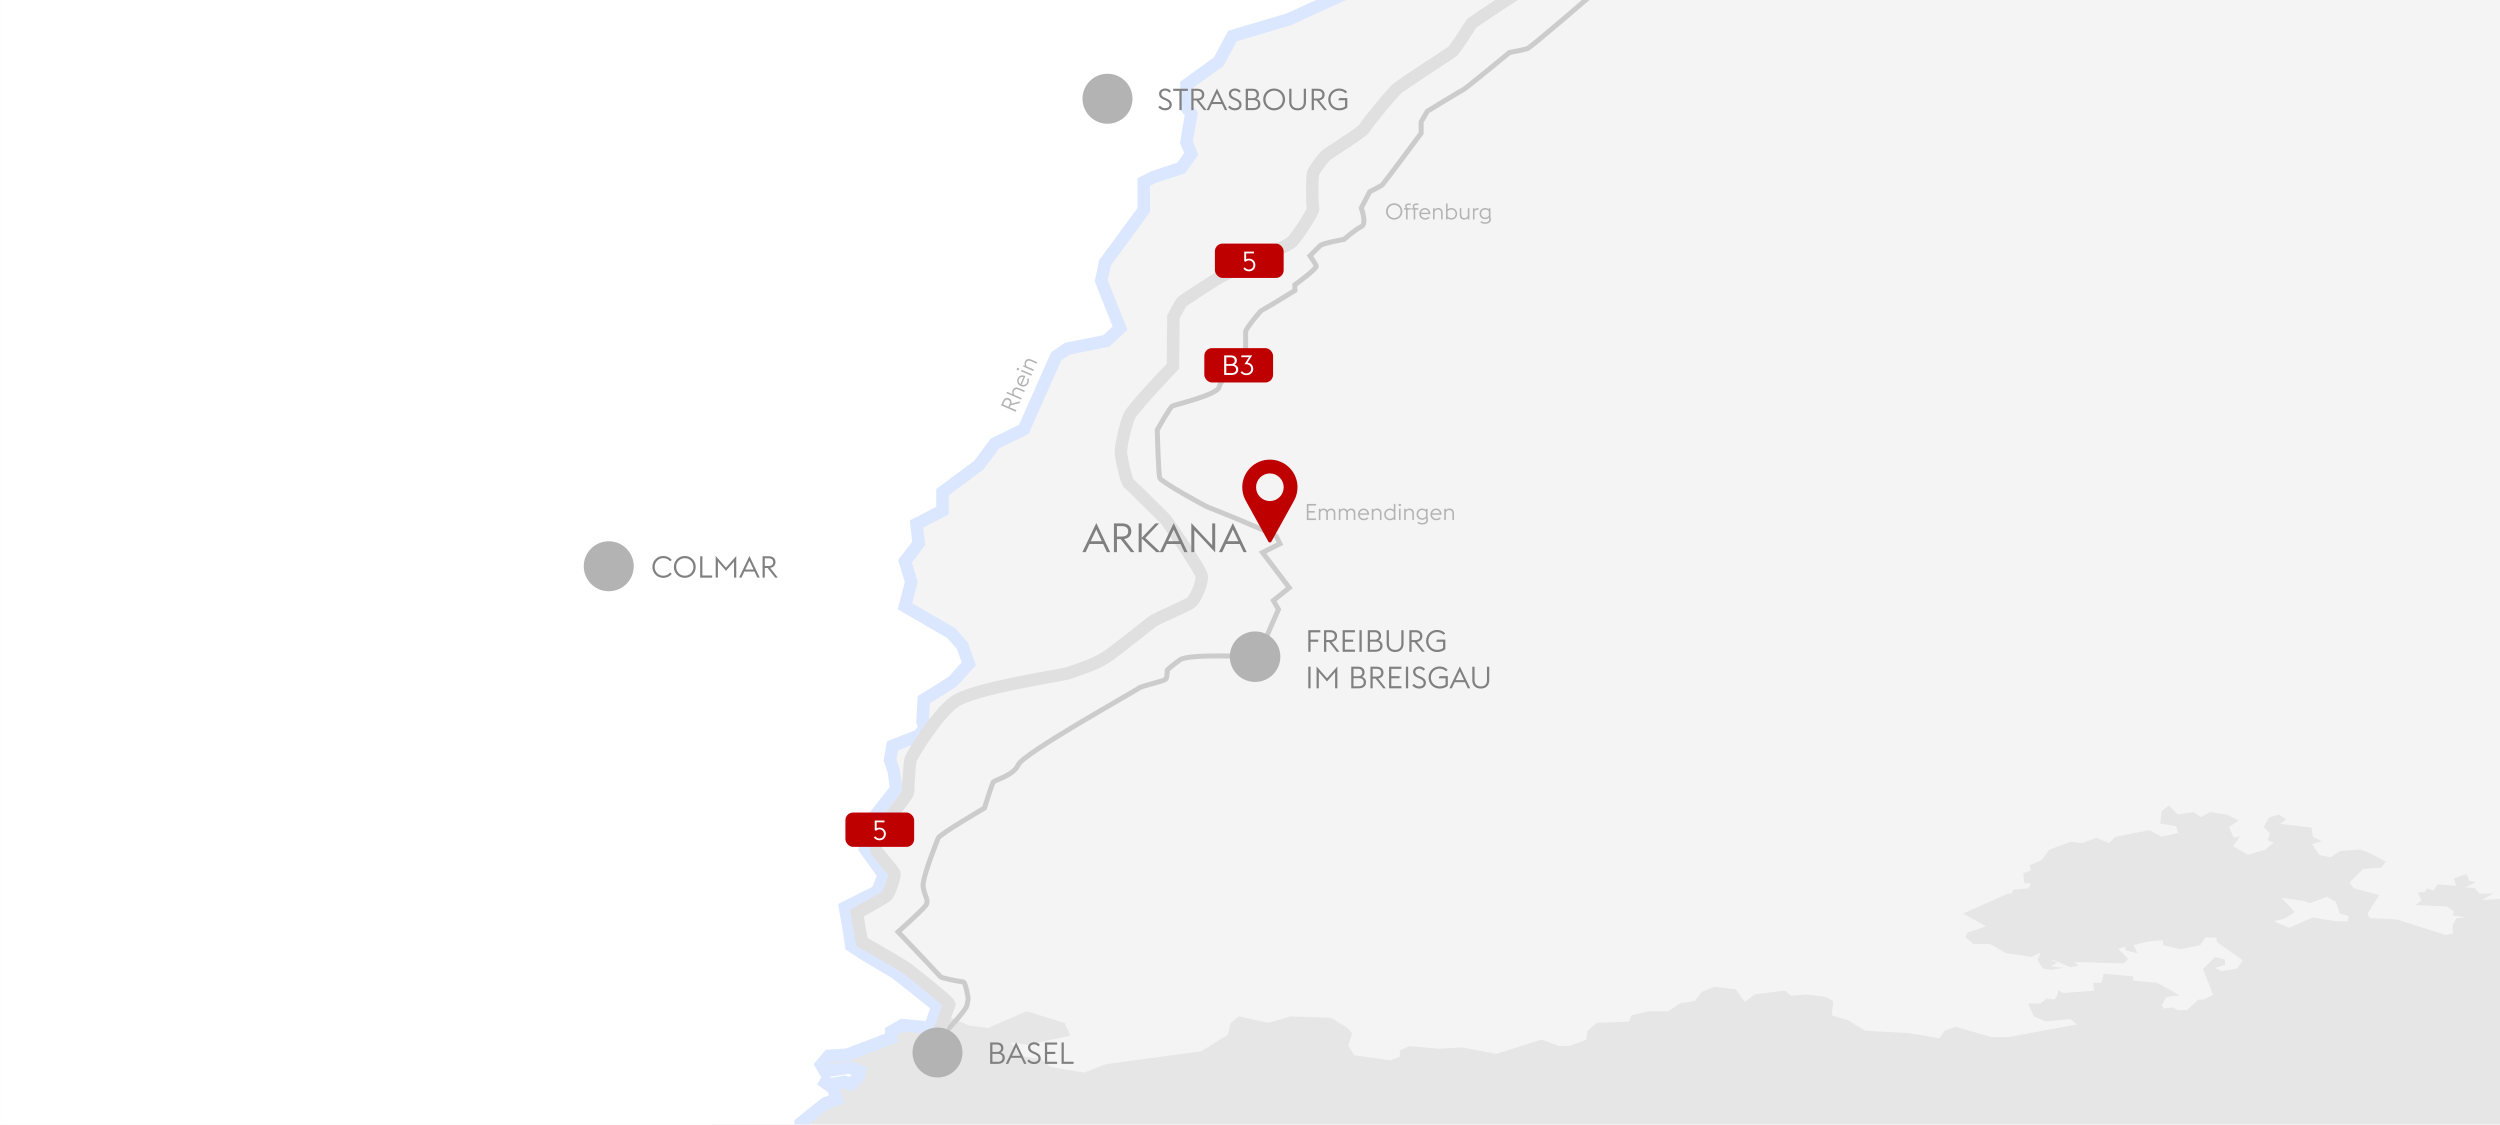 <?xml version="1.0" encoding="UTF-8"?>
<svg xmlns="http://www.w3.org/2000/svg" xmlns:xlink="http://www.w3.org/1999/xlink" id="Ebene_2" data-name="Ebene 2" viewBox="0 0 2000 900">
  <defs>
    <style>
      .cls-1 {
        fill: #b3b3b3;
      }

      .cls-1, .cls-2, .cls-3, .cls-4, .cls-5, .cls-6, .cls-7 {
        stroke-width: 0px;
      }

      .cls-8 {
        clip-path: url(#clippath);
      }

      .cls-2, .cls-9, .cls-10 {
        fill: none;
      }

      .cls-9 {
        stroke: #e0e0e0;
      }

      .cls-9, .cls-10, .cls-11, .cls-12 {
        stroke-miterlimit: 10;
      }

      .cls-9, .cls-11 {
        stroke-width: 10px;
      }

      .cls-10 {
        stroke: #ccc;
        stroke-width: 4px;
      }

      .cls-3 {
        fill: gray;
      }

      .cls-4 {
        fill: #bf0000;
      }

      .cls-5, .cls-6 {
        fill: #f5f4f4;
      }

      .cls-5, .cls-11, .cls-12 {
        fill-rule: evenodd;
      }

      .cls-11 {
        stroke: #dbe7ff;
      }

      .cls-11, .cls-7 {
        fill: #fff;
      }

      .cls-12 {
        fill: #e6e6e6;
        stroke: #e6e6e6;
      }
    </style>
    <clipPath id="clippath">
      <rect class="cls-2" x=".5" y="-.5" width="2000" height="900"></rect>
    </clipPath>
  </defs>
  <g class="cls-8">
    <rect class="cls-6" width="2000" height="900"></rect>
    <path class="cls-12" d="M556.5,907.77l161.41-95.19,42.12,1.8,14.78,6.48,15.52,2.07,31.04-13.45,30.01,9.31,4.14,9.31-33.11,7.24-15.52-2.07,12.42,12.42,13.45,2.07,7.24,6.21,27.41,4.66,17.09-6.73,76.57-10.35,21.73-13.45,2.07-9.31,6.21-5.17,23.8,5.17,17.59-5.17,32.08,1.03,13.45,8.28,3.1,4.14-3.1,9.31,5.17,8.28,28.97,4.14,8.28-3.1v-5.07l7.24-3.21,22.76,2.07,19.66-1.03,26.9,5.17,36.21-11.38,14.49,5.17h7.24l14.49-5.17,1.03-7.24,7.24-6.21,25.87-1.03,2.07-5.17,13.62-3.1h15.58l9.08-6.21,12.42-2.07,5.17-7.24,10.35-4.14,16.56,2.07,7.24,10.35,8.28-6.21,23.8-3.1,5.17,4.14,12.42-1.03,15.52,2.07,5.17,3.1-1.03,11.38,13.45,4.14,13.45,8.28,36.21,2.07,23.8,4.14,4.14-6.21,8.28-3.1,28.97,8.28h13.45l55.87-10.35-6.21-5.17-19.66,2.07-9.31-4.14-4.14-9.31h9.31l5.17-4.14,6.21,1.03,2.07-3.1,1.03-4.14,3.1,2.07,25.87-2.07-1.03-6.21h6.63l1.64-7.24,22.76,2.07v3.31l19.66,1.86,16.56,9.31-9.31,1.03-4.14,7.24,2.07,3.1,7.24-1.03,4.14,2.26s6.21-.19,7.24-.19,9.31-8.28,9.31-8.28h4.14l8.28-4.14-8.28-20.69,9.31-9.31,7.24,2.07v3.42l-9.31,2.79,7.24,3.1,12.42-2.07,5.17-7.24-20.69-14.49-1.03-4.14h-9.28l-4.17,6.21-15.52,3.1-13.45-3.1v-4.14l-11.38,1.03-13.45,3.1,3.1,6.21-8.28-2.07v-3.1l-7.24,2.07,8.28,8.28-3.1,3.1-40.35-1.03,3.1,3.1-5.17,1.03-14.49-6.21-2.07,1.03,5.17,2.07-6.21,3.1,8.28,1.03-6.21,1.03-6.21-1.03-4.14-6.21,3.1-7.24-8.28,4.14-20.69-3.1-12.42-7.24h-13.45l-5.8-5.17,1.66-3.1,15.52-5.17-18.62-10.35,35.18-15.52h3.18l.96-3.1,12.42-1.03,2.07-5.17h-5.43l-.77-7.24,6.21-2.07-1.03-4.14,9.31-4.14,6.21-8.28,16.56-6.21,9.31,1.03,11.38-4.14,10.35,4.14,5.17-5.17,26.9-5.17,9.31,5.17,14.49-3.1-2.07-6.21-12.42-2.07,1.03-9.31,5.17-4.14,7.24,7.24,12.42-2.07,6.21,4.14,7.24-4.14,13.45,2.07,8.28,4.14-7.24,5.17,4.14,9.31,4.14-1.03-5.17,7.24,12.42,7.24,14.49-4.14,7.24-6.21-5.17-2.07,2.07-5.17-5.17-5.17,4.14-7.24,7.24-2.07,5.17,3.1-5.17,4.14,25.87,3.1,1.03,7.24,6.21,3.1-7.24,2.07,6.21,9.31,9.31,2.07,8.28-5.17,15.52-1.03,8.28,3.1,11.38,6.21-3.1,4.14-14.49,1.03-11.38,11.38,4.14,5.17,19.66,5.17-9.31,14.49,2.07,4.14,21.73,1.03,39.32,12.42,6.21-1.03v-7.8l3.1-4.62,11.38-1.03-14.49-2.07,1.03-3.1-6.21-4.14-23.8-1.03,4.14-3.1-3.1-6.21h5.17l2.07-3.1,5.17,2.07,3.1-5.17,15.52,1.03-2.07-6.21,9.31-3.1,2.07,5.17,4.14,1.03-9.31,4.14,9.31.67,4.14,4.5h9.31s-9.31,5.17-8.28,5.17,18.62-1.03,18.62-1.03v196.3l-1446.5-7.99Z"></path>
    <polygon class="cls-11" points="-46.5 944.5 -46.5 -47.5 1155.5 -41.5 1031 15.48 986 28.8 975 49.3 949.16 67.95 949.16 85.83 953 91.33 949.16 113.69 953 123.1 945 134.38 923 141.55 915 145.66 915 168.02 884 210.23 881 224.58 896 262.51 885 272.76 854 278.91 845 285.06 819 343.49 796 354.76 783 372.19 754 393.71 754 408.5 733.17 419.21 735 434.71 724 449.06 729 465.46 724 485.07 761 506.46 770 516.71 775 531.07 762 545.42 739 559.77 738 577.19 740 582.32 735 588.47 714 596.67 712 607.94 715 616.99 717 630.99 699 653.99 692 678.99 707 699.99 702 712.99 676 725.99 679 742.99 681 756.57 692 763.82 716 777.99 730 788.99 750 804.99 744 822.17 722 820.12 713 825.25 713 830.37 678 843.7 663 844.72 657 851.9 660 857.02 680 853.95 687.89 857.02 687 861.12 680.5 867.5 675.5 865.5 664.5 867.5 656.5 863.5 666.5 870.5 669.5 879.5 660.5 882.5 640.5 898.5 641.5 923.5 -46.5 944.5"></polygon>
    <path class="cls-10" d="M756.5,825.5s15.99-16.96,17-21,1-6,1-6c0,0-1.98-13-4-13s-16.99-2.99-18-4-13.99-14.99-15-16-19-20-19-20c0,0,18.97-16.96,22-21s-.99-7.93-2-15c-1.01-7.07,10.99-35.97,12-39s37-24,37-24c0,0,5.92-18.59,6.93-20.61s16.16-5.05,20.21-14.14c4.04-9.09,92.94-58.6,96.27-61.09s20.92-5.59,21.93-7.61,1.01-7.07,1.01-7.07c0,0,3.03-3.03,10.1-8.08,7.07-5.05,54.08-2.53,54.08-2.53l14.41-14.25,10.31-23.63-4.04-7.07,12.73-10.23-21.44-28.19,14-7-3-6c-13.41-6.93-51.45-22.09-54-23-3.13-1.12-38.2-20.55-39.21-23.58s-2.02-38.39-2.02-38.39c0,0,10.1-18.18,12.12-19.2s36.37-9.09,37.38-15.15c1.01-6.06,21.22-27.28,21.22-28.76v-15.69c0-2.02,12.12-17.17,13.13-17.17s26.27-15.69,26.27-15.69v-4.52s18.18-13.13,17.17-15.15-5.05-8.08-5.05-8.08c0,0,6.06-6.06,8.08-8.08,2.02-2.02,19.2-5.05,19.2-5.05,0,0,9.09-8.08,13.74-10.15,4.65-2.07,0-15.05,0-15.05l6.73-12.91s8.83-4.31,10.18-5.62c1.35-1.31,30.98-41.21,30.98-41.21v-9.01l4.86-8.48s27.47-16.77,29.11-17.49c1.65-.71,36.74-29.59,36.74-29.59,0,0,11.11-2.02,14.14-3.03,3.03-1.01,55.5-46.42,55.5-46.42"></path>
    <path class="cls-5" d="M1835.59,729.8c0-1.03-10.35-11.38-10.35-11.38l16.56,2.07,6.21,2.07,13.45-5.17,7.24,4.14,3.1,9.31,7.24,2.07-1.03,4.14h-9.31l-18.62-3.1-18.62,8.28-12.42-5.17,8.28-2.07,8.28-5.17Z"></path>
    <g>
      <path class="cls-3" d="M1046.64,504.14h9.62v1.75h-7.82v5.8h6.16v1.75h-6.16v7.99h-1.8v-17.29Z"></path>
      <path class="cls-3" d="M1059.21,504.14h4.99c3.43,0,5.46,1.9,5.46,4.75,0,2.12-1.17,4.19-4.31,4.65l6.21,7.89h-2.19l-6.09-7.79h-2.26v7.79h-1.8v-17.29ZM1064.12,512.03c2.44,0,3.68-1.19,3.68-3.09s-1.24-3.14-3.68-3.14h-3.12v6.23h3.12Z"></path>
      <path class="cls-3" d="M1074.11,504.14h9.86v1.73h-8.06v5.82h6.6v1.75h-6.6v6.26h8.06v1.73h-9.86v-17.29Z"></path>
      <path class="cls-3" d="M1087.58,504.14h1.8v17.29h-1.8v-17.29Z"></path>
      <path class="cls-3" d="M1094.21,504.14h5.65c3.31,0,5.02,2.05,5.02,4.46,0,1.8-.75,2.97-2.04,3.7,1.8.56,3.19,1.9,3.19,4.33,0,3.12-2.36,4.8-5.85,4.8h-5.97v-17.29ZM1099.86,511.76c2.02,0,3.19-1.29,3.19-3,0-1.61-1.17-2.97-3.19-2.97h-3.85v5.97h3.85ZM1100.39,519.77c2.51,0,3.8-1.29,3.8-3.21s-1.22-3.24-3.8-3.24h-4.38v6.45h4.38Z"></path>
      <path class="cls-3" d="M1109.33,514.9v-10.76h1.8v10.84c0,3.26,2,4.92,4.97,4.92s4.97-1.66,4.97-4.92v-10.84h1.8v10.76c0,4.24-2.73,6.72-6.77,6.72s-6.77-2.48-6.77-6.72Z"></path>
      <path class="cls-3" d="M1127.48,504.14h4.99c3.43,0,5.46,1.9,5.46,4.75,0,2.12-1.17,4.19-4.31,4.65l6.21,7.89h-2.19l-6.09-7.79h-2.26v7.79h-1.8v-17.29ZM1132.4,512.03c2.44,0,3.68-1.19,3.68-3.09s-1.24-3.14-3.68-3.14h-3.12v6.23h3.12Z"></path>
      <path class="cls-3" d="M1140.87,512.78c0-5.02,3.85-8.84,8.82-8.84,2.66,0,5.11,1.17,6.45,2.75l-1.29,1.17c-1.19-1.32-2.97-2.19-5.16-2.19-3.97,0-6.99,3.07-6.99,7.11s3.02,7.11,7.01,7.11c2.05,0,3.8-.66,4.75-1.46v-4.99h-5.53l.78-1.75h6.55v7.6c-1.07,1.19-3.6,2.34-6.55,2.34-4.97,0-8.84-3.82-8.84-8.84Z"></path>
      <path class="cls-3" d="M1046.64,533.36h1.8v17.29h-1.8v-17.29Z"></path>
      <path class="cls-3" d="M1053.26,533.17l8.33,9.45,8.3-9.45v17.49h-1.8v-13l-6.5,7.53-6.53-7.53v13h-1.8v-17.49Z"></path>
      <path class="cls-3" d="M1081,533.36h5.65c3.31,0,5.02,2.05,5.02,4.46,0,1.8-.75,2.97-2.04,3.7,1.8.56,3.19,1.9,3.19,4.33,0,3.12-2.36,4.8-5.85,4.8h-5.97v-17.29ZM1086.65,540.99c2.02,0,3.19-1.29,3.19-3,0-1.61-1.17-2.97-3.19-2.97h-3.85v5.97h3.85ZM1087.19,549c2.51,0,3.8-1.29,3.8-3.21s-1.22-3.24-3.8-3.24h-4.38v6.45h4.38Z"></path>
      <path class="cls-3" d="M1096.35,533.36h4.99c3.43,0,5.46,1.9,5.46,4.75,0,2.12-1.17,4.19-4.31,4.65l6.21,7.89h-2.19l-6.09-7.79h-2.26v7.79h-1.8v-17.29ZM1101.27,541.26c2.44,0,3.68-1.19,3.68-3.09s-1.24-3.14-3.68-3.14h-3.12v6.23h3.12Z"></path>
      <path class="cls-3" d="M1111.26,533.36h9.86v1.73h-8.06v5.82h6.6v1.75h-6.6v6.26h8.06v1.73h-9.86v-17.29Z"></path>
      <path class="cls-3" d="M1124.72,533.36h1.8v17.29h-1.8v-17.29Z"></path>
      <path class="cls-3" d="M1129.82,548.22l1.39-1.19c.85,1.14,2.31,2.09,4.07,2.09,2.22,0,3.63-1.05,3.63-2.78s-1.17-2.63-3.09-3.48l-1.66-.71c-2.63-1.12-3.7-2.68-3.7-4.77,0-2.53,2.39-4.21,4.94-4.21,1.9,0,3.56.78,4.68,2.14l-1.29,1.27c-.88-1.1-1.95-1.68-3.46-1.68-1.63,0-3.07.93-3.07,2.51,0,1.39.76,2.34,2.73,3.21l1.66.71c2.34,1.02,4.07,2.44,4.07,4.85,0,2.73-2.02,4.68-5.43,4.68-2.39,0-4.43-1.19-5.46-2.63Z"></path>
      <path class="cls-3" d="M1142.87,542.01c0-5.02,3.85-8.84,8.82-8.84,2.66,0,5.11,1.17,6.45,2.75l-1.29,1.17c-1.19-1.32-2.97-2.19-5.16-2.19-3.97,0-6.99,3.07-6.99,7.11s3.02,7.11,7.01,7.11c2.05,0,3.8-.66,4.75-1.46v-4.99h-5.53l.78-1.75h6.55v7.6c-1.07,1.19-3.6,2.34-6.55,2.34-4.97,0-8.84-3.82-8.84-8.84Z"></path>
      <path class="cls-3" d="M1167.86,533.17l8.33,17.49h-1.92l-2.29-4.89h-8.23l-2.29,4.89h-1.95l8.35-17.49ZM1171.2,544.1l-3.34-7.06-3.34,7.06h6.67Z"></path>
      <path class="cls-3" d="M1177.85,544.13v-10.76h1.8v10.84c0,3.26,2,4.92,4.97,4.92s4.97-1.66,4.97-4.92v-10.84h1.8v10.76c0,4.24-2.73,6.72-6.77,6.72s-6.77-2.48-6.77-6.72Z"></path>
    </g>
    <g>
      <path class="cls-3" d="M521.92,453.55c0-4.97,3.83-8.75,8.73-8.75,2.94,0,5.45,1.4,6.75,3.16l-1.28,1.11c-1.18-1.54-3.13-2.58-5.47-2.58-3.93,0-6.9,3.06-6.9,7.06s2.97,7.04,6.9,7.04c2.34,0,4.29-1.04,5.47-2.58l1.28,1.13c-1.3,1.76-3.81,3.16-6.75,3.16-4.89,0-8.73-3.79-8.73-8.75Z"></path>
      <path class="cls-3" d="M539.08,453.55c0-4.97,3.83-8.75,8.75-8.75s8.75,3.78,8.75,8.75-3.86,8.75-8.75,8.75-8.75-3.79-8.75-8.75ZM554.73,453.55c0-3.98-2.96-7.02-6.89-7.02s-6.9,3.04-6.9,7.02,2.94,7.02,6.9,7.02,6.89-3.04,6.89-7.02Z"></path>
      <path class="cls-3" d="M560.13,444.99h1.78v15.38h7.83v1.74h-9.62v-17.12Z"></path>
      <path class="cls-3" d="M572.54,444.79l8.25,9.35,8.22-9.35v17.31h-1.78v-12.87l-6.44,7.45-6.46-7.45v12.87h-1.78v-17.31Z"></path>
      <path class="cls-3" d="M599.55,444.79l8.25,17.31h-1.91l-2.27-4.85h-8.15l-2.27,4.85h-1.93l8.27-17.31ZM602.85,455.62l-3.3-6.99-3.3,6.99h6.61Z"></path>
      <path class="cls-3" d="M610.06,444.99h4.94c3.4,0,5.4,1.88,5.4,4.7,0,2.1-1.16,4.15-4.27,4.6l6.15,7.81h-2.17l-6.03-7.71h-2.24v7.71h-1.78v-17.12ZM614.93,452.8c2.41,0,3.64-1.18,3.64-3.06s-1.23-3.11-3.64-3.11h-3.09v6.17h3.09Z"></path>
    </g>
    <g>
      <path class="cls-3" d="M792.14,833.99h5.59c3.28,0,4.97,2.02,4.97,4.41,0,1.78-.75,2.94-2.03,3.66,1.78.55,3.16,1.88,3.16,4.29,0,3.09-2.34,4.75-5.79,4.75h-5.91v-17.12ZM797.74,841.53c2,0,3.16-1.28,3.16-2.96,0-1.59-1.16-2.94-3.16-2.94h-3.81v5.91h3.81ZM798.27,849.46c2.48,0,3.76-1.28,3.76-3.18s-1.21-3.21-3.76-3.21h-4.34v6.39h4.34Z"></path>
      <path class="cls-3" d="M812.9,833.79l8.25,17.31h-1.9l-2.27-4.85h-8.15l-2.27,4.85h-1.93l8.27-17.31ZM816.21,844.62l-3.3-6.99-3.3,6.99h6.61Z"></path>
      <path class="cls-3" d="M821.77,848.69l1.37-1.18c.84,1.13,2.29,2.07,4.03,2.07,2.19,0,3.59-1.04,3.59-2.75s-1.16-2.6-3.06-3.45l-1.64-.7c-2.6-1.11-3.66-2.65-3.66-4.73,0-2.51,2.36-4.17,4.89-4.17,1.88,0,3.52.77,4.63,2.12l-1.28,1.25c-.87-1.08-1.93-1.66-3.42-1.66-1.62,0-3.04.92-3.04,2.48,0,1.37.75,2.31,2.7,3.18l1.64.7c2.31,1.01,4.03,2.41,4.03,4.8,0,2.7-2,4.63-5.38,4.63-2.36,0-4.39-1.18-5.4-2.6Z"></path>
      <path class="cls-3" d="M835.93,833.99h9.76v1.71h-7.98v5.76h6.53v1.74h-6.53v6.2h7.98v1.71h-9.76v-17.12Z"></path>
      <path class="cls-3" d="M849.26,833.99h1.78v15.38h7.83v1.74h-9.62v-17.12Z"></path>
    </g>
    <g>
      <path class="cls-3" d="M926.63,85.69l1.37-1.18c.84,1.13,2.29,2.07,4.03,2.07,2.19,0,3.59-1.04,3.59-2.75s-1.16-2.6-3.06-3.45l-1.64-.7c-2.6-1.11-3.66-2.65-3.66-4.73,0-2.51,2.36-4.17,4.89-4.17,1.88,0,3.52.77,4.63,2.12l-1.28,1.25c-.87-1.08-1.93-1.66-3.42-1.66-1.62,0-3.04.92-3.04,2.48,0,1.37.75,2.31,2.7,3.18l1.64.7c2.31,1.01,4.03,2.41,4.03,4.8,0,2.7-2,4.63-5.38,4.63-2.36,0-4.39-1.18-5.4-2.6Z"></path>
      <path class="cls-3" d="M943.53,72.72h-4.97v-1.74h11.74v1.74h-4.99v15.38h-1.78v-15.38Z"></path>
      <path class="cls-3" d="M953.05,70.99h4.94c3.4,0,5.4,1.88,5.4,4.7,0,2.1-1.16,4.15-4.27,4.6l6.15,7.81h-2.17l-6.03-7.71h-2.24v7.71h-1.78v-17.12ZM957.92,78.8c2.41,0,3.64-1.18,3.64-3.06s-1.23-3.11-3.64-3.11h-3.09v6.17h3.09Z"></path>
      <path class="cls-3" d="M973.57,70.79l8.25,17.31h-1.91l-2.27-4.85h-8.15l-2.27,4.85h-1.93l8.27-17.31ZM976.87,81.62l-3.3-6.99-3.3,6.99h6.61Z"></path>
      <path class="cls-3" d="M982.44,85.69l1.37-1.18c.84,1.13,2.29,2.07,4.03,2.07,2.19,0,3.59-1.04,3.59-2.75s-1.16-2.6-3.06-3.45l-1.64-.7c-2.6-1.11-3.66-2.65-3.66-4.73,0-2.51,2.36-4.17,4.89-4.17,1.88,0,3.52.77,4.63,2.12l-1.28,1.25c-.87-1.08-1.93-1.66-3.42-1.66-1.62,0-3.04.92-3.04,2.48,0,1.37.75,2.31,2.7,3.18l1.64.7c2.31,1.01,4.03,2.41,4.03,4.8,0,2.7-2,4.63-5.38,4.63-2.36,0-4.39-1.18-5.4-2.6Z"></path>
      <path class="cls-3" d="M996.59,70.99h5.59c3.28,0,4.97,2.02,4.97,4.41,0,1.78-.75,2.94-2.03,3.66,1.78.55,3.16,1.88,3.16,4.29,0,3.09-2.34,4.75-5.79,4.75h-5.91v-17.12ZM1002.18,78.53c2,0,3.16-1.28,3.16-2.96,0-1.59-1.16-2.94-3.16-2.94h-3.81v5.91h3.81ZM1002.71,86.46c2.48,0,3.76-1.28,3.76-3.18s-1.21-3.21-3.76-3.21h-4.34v6.39h4.34Z"></path>
      <path class="cls-3" d="M1010.55,79.55c0-4.97,3.83-8.75,8.75-8.75s8.75,3.78,8.75,8.75-3.86,8.75-8.75,8.75-8.75-3.79-8.75-8.75ZM1026.2,79.55c0-3.98-2.96-7.02-6.89-7.02s-6.9,3.04-6.9,7.02,2.94,7.02,6.9,7.02,6.89-3.04,6.89-7.02Z"></path>
      <path class="cls-3" d="M1031.38,81.64v-10.66h1.78v10.73c0,3.23,1.98,4.87,4.92,4.87s4.92-1.64,4.92-4.87v-10.73h1.78v10.66c0,4.19-2.7,6.65-6.7,6.65s-6.7-2.46-6.7-6.65Z"></path>
      <path class="cls-3" d="M1049.34,70.99h4.94c3.4,0,5.4,1.88,5.4,4.7,0,2.1-1.16,4.15-4.27,4.6l6.15,7.81h-2.17l-6.03-7.71h-2.24v7.71h-1.78v-17.12ZM1054.21,78.8c2.41,0,3.64-1.18,3.64-3.06s-1.23-3.11-3.64-3.11h-3.09v6.17h3.09Z"></path>
      <path class="cls-3" d="M1062.6,79.55c0-4.97,3.81-8.75,8.73-8.75,2.63,0,5.06,1.16,6.39,2.72l-1.28,1.16c-1.18-1.3-2.94-2.17-5.11-2.17-3.93,0-6.92,3.04-6.92,7.04s2.99,7.04,6.94,7.04c2.02,0,3.76-.65,4.7-1.45v-4.94h-5.47l.77-1.74h6.48v7.52c-1.06,1.18-3.57,2.31-6.48,2.31-4.92,0-8.75-3.79-8.75-8.75Z"></path>
    </g>
    <g>
      <path class="cls-1" d="M1108.8,169.16c0-3.71,2.86-6.54,6.54-6.54s6.54,2.83,6.54,6.54-2.88,6.54-6.54,6.54-6.54-2.83-6.54-6.54ZM1120.49,169.16c0-2.97-2.21-5.24-5.15-5.24s-5.15,2.27-5.15,5.24,2.2,5.24,5.15,5.24,5.15-2.27,5.15-5.24Z"></path>
      <path class="cls-1" d="M1124.84,167.7h-1.75v-1.15h1.71c-.47-.38-.76-.97-.76-1.62,0-1.24,1.01-2.16,2.61-2.16h1.93v1.15h-1.78c-.88,0-1.53.45-1.53,1.28s.68,1.31,1.44,1.35h1.89v1.15h-2.5v7.85h-1.26v-7.85Z"></path>
      <path class="cls-1" d="M1130.94,167.7h-1.75v-1.15h1.71c-.47-.38-.76-.97-.76-1.62,0-1.24,1.01-2.16,2.61-2.16h1.93v1.15h-1.78c-.88,0-1.53.45-1.53,1.28s.68,1.31,1.44,1.35h1.89v1.15h-2.5v7.85h-1.26v-7.85Z"></path>
      <path class="cls-1" d="M1135.46,171.05c0-2.59,1.96-4.65,4.5-4.65s4.36,2,4.36,4.9h-7.58c.13,1.91,1.58,3.21,3.35,3.21,1.19,0,2.16-.52,2.79-1.13l.81.88c-.79.81-2.07,1.44-3.6,1.44-2.68,0-4.63-2.05-4.63-4.65ZM1136.83,170.19h6.07c-.22-1.71-1.44-2.63-3.01-2.61-1.35,0-2.72.88-3.06,2.61Z"></path>
      <path class="cls-1" d="M1146.4,166.55h1.26v1.24c.67-.94,1.75-1.39,2.94-1.39,2.12,0,3.51,1.44,3.51,3.66v5.49h-1.26v-5.4c0-1.51-.94-2.56-2.5-2.56-1.37,0-2.32.79-2.68,2.03v5.92h-1.26v-9Z"></path>
      <path class="cls-1" d="M1156.82,162.77h1.26v4.83c.76-.76,1.84-1.19,3.04-1.19,2.68,0,4.61,2.05,4.61,4.65s-1.93,4.65-4.61,4.65c-1.21,0-2.29-.43-3.04-1.19v1.04h-1.26v-12.78ZM1158.08,169.14v3.82c.56.9,1.67,1.55,3.03,1.55,1.93,0,3.33-1.53,3.33-3.46s-1.41-3.46-3.33-3.46c-1.37,0-2.47.65-3.03,1.55Z"></path>
      <path class="cls-1" d="M1174.25,174.33c-.68.94-1.75,1.37-2.92,1.37-2.14,0-3.51-1.44-3.51-3.66v-5.49h1.26v5.4c0,1.51.94,2.56,2.48,2.56,1.35,0,2.29-.77,2.68-1.98v-5.98h1.26v9h-1.26v-1.22Z"></path>
      <path class="cls-1" d="M1178.35,166.55h1.26v1.22c.58-.85,1.48-1.33,2.63-1.33.2,0,.41.02.61.05v1.31c-.23-.07-.5-.09-.79-.09-1.15,0-2.07.61-2.45,1.66v6.18h-1.26v-9Z"></path>
      <path class="cls-1" d="M1184.27,177.91l.68-1.06c.76.59,1.94,1.03,3.17,1.03,1.8,0,3.28-.74,3.28-2.52,0-.41-.09-.94-.25-1.28-.76.77-1.82,1.22-3.06,1.22-2.65,0-4.45-1.93-4.45-4.45s1.8-4.45,4.45-4.45c1.22,0,2.25.43,3.01,1.19v-1.04h1.26v7.08c.23.61.36,1.24.36,1.85,0,2.59-2.34,3.57-4.63,3.57-1.33,0-2.81-.41-3.82-1.13ZM1191.1,172.56v-3.42c-.56-.9-1.64-1.55-2.97-1.55-1.85,0-3.19,1.4-3.19,3.26s1.33,3.26,3.19,3.26c1.33,0,2.41-.65,2.97-1.55Z"></path>
    </g>
    <g>
      <path class="cls-1" d="M800.85,324.31l1.47-3.39c1.01-2.33,2.89-3.14,4.83-2.3,1.44.62,2.5,2.02,1.89,4.29l7.18-1.89-.64,1.49-7.08,1.84-.67,1.54,5.29,2.29-.53,1.22-11.73-5.08ZM807.65,323.29c.72-1.65.27-2.85-1.02-3.4-1.32-.57-2.5-.08-3.21,1.57l-.92,2.11,4.23,1.83.92-2.12Z"></path>
      <path class="cls-1" d="M805.09,314.53l.5-1.16,4.61,2c-.59-.98-.58-2.15-.1-3.24.84-1.95,2.72-2.65,4.75-1.77l5.04,2.18-.5,1.16-4.96-2.15c-1.39-.6-2.72-.16-3.34,1.28-.54,1.26-.2,2.45.8,3.27l5.44,2.36-.5,1.16-11.73-5.08Z"></path>
      <path class="cls-1" d="M816.58,308.84c-2.38-1.03-3.48-3.65-2.47-5.98,1.05-2.43,3.57-3.2,6.23-2.05l-3.01,6.96c1.8.64,3.57-.18,4.27-1.8.47-1.09.38-2.19.07-3.01l1.13-.39c.43,1.05.5,2.47-.11,3.88-1.07,2.46-3.72,3.43-6.1,2.4ZM816.33,307.24l2.41-5.57c-1.66-.48-2.98.28-3.59,1.72-.54,1.24-.27,2.84,1.18,3.85Z"></path>
      <path class="cls-1" d="M813.98,296.18c-.51-.22-.75-.8-.53-1.31s.81-.73,1.32-.51c.3.13.49.37.57.64l-.5,1.16c-.25.13-.56.15-.85.02ZM816.8,297.01l.5-1.16,8.26,3.58-.5,1.16-8.26-3.58Z"></path>
      <path class="cls-1" d="M818.43,293.25l.5-1.16,1.14.49c-.59-.98-.58-2.15-.1-3.24.84-1.95,2.72-2.65,4.75-1.77l5.04,2.18-.5,1.16-4.96-2.15c-1.39-.6-2.72-.16-3.34,1.28-.54,1.26-.2,2.45.8,3.27l5.44,2.35-.5,1.16-8.26-3.58Z"></path>
    </g>
    <g>
      <rect class="cls-4" x="963.45" y="278.49" width="55" height="27.5" rx="6.16" ry="6.16"></rect>
      <g>
        <path class="cls-7" d="M979.34,284.34h5.38c3.16,0,4.78,1.85,4.78,4.03,0,1.63-.72,2.68-1.95,3.34,1.72.51,3.04,1.72,3.04,3.92,0,2.82-2.25,4.33-5.57,4.33h-5.69v-15.62ZM984.72,291.23c1.93,0,3.04-1.17,3.04-2.71,0-1.45-1.11-2.68-3.04-2.68h-3.67v5.39h3.67ZM985.23,298.46c2.39,0,3.62-1.17,3.62-2.9s-1.16-2.93-3.62-2.93h-4.18v5.83h4.18Z"></path>
        <path class="cls-7" d="M992.42,297.85l1.25-.9c.63,1.01,1.88,1.76,3.37,1.76,2.18,0,3.88-1.39,3.88-3.63s-1.65-3.7-4.01-3.7h-1.35l3.62-5.61h-6.1v-1.43h8.66l-3.71,5.76c2.99.46,4.55,2.57,4.55,4.97,0,2.9-2.25,5.06-5.5,5.06-1.93,0-3.71-.9-4.64-2.29Z"></path>
      </g>
    </g>
    <g>
      <path class="cls-1" d="M1045.45,403.15h7.37v1.29h-6.02v4.35h4.93v1.31h-4.93v4.67h6.02v1.29h-7.37v-12.91Z"></path>
      <path class="cls-1" d="M1061.02,410.61c0-1.47-.8-2.58-2.29-2.58-1.16,0-2.02.71-2.42,1.91v6.13h-1.27v-9.09h1.27v1.2c.65-.93,1.64-1.35,2.69-1.35,1.42,0,2.35.69,2.84,1.66.65-1.07,1.82-1.66,3.07-1.66,2.11,0,3.36,1.46,3.36,3.69v5.55h-1.27v-5.46c0-1.47-.8-2.58-2.28-2.58-1.13,0-2.04.64-2.46,2.04.02.15.02.31.02.45v5.55h-1.27v-5.46Z"></path>
      <path class="cls-1" d="M1077.01,410.61c0-1.47-.8-2.58-2.29-2.58-1.16,0-2.02.71-2.42,1.91v6.13h-1.27v-9.09h1.27v1.2c.65-.93,1.64-1.35,2.69-1.35,1.42,0,2.35.69,2.84,1.66.65-1.07,1.82-1.66,3.07-1.66,2.11,0,3.36,1.46,3.36,3.69v5.55h-1.27v-5.46c0-1.47-.8-2.58-2.28-2.58-1.13,0-2.04.64-2.46,2.04.02.15.02.31.02.45v5.55h-1.27v-5.46Z"></path>
      <path class="cls-1" d="M1086.37,411.52c0-2.62,1.98-4.69,4.55-4.69s4.4,2.02,4.4,4.95h-7.66c.13,1.93,1.6,3.24,3.38,3.24,1.2,0,2.18-.53,2.82-1.15l.82.89c-.8.82-2.09,1.46-3.64,1.46-2.71,0-4.67-2.07-4.67-4.69ZM1087.75,410.65h6.13c-.22-1.73-1.46-2.66-3.04-2.64-1.37,0-2.75.89-3.09,2.64Z"></path>
      <path class="cls-1" d="M1097.43,406.97h1.27v1.25c.67-.95,1.76-1.4,2.96-1.4,2.15,0,3.55,1.46,3.55,3.69v5.55h-1.27v-5.46c0-1.53-.95-2.58-2.53-2.58-1.38,0-2.35.8-2.71,2.05v5.98h-1.27v-9.09Z"></path>
      <path class="cls-1" d="M1115.05,416.07v-1.05c-.76.76-1.86,1.2-3.07,1.2-2.71,0-4.66-2.07-4.66-4.69s1.95-4.69,4.66-4.69c1.22,0,2.31.44,3.07,1.2v-4.88h1.27v12.91h-1.27ZM1108.63,411.52c0,1.95,1.4,3.49,3.37,3.49,1.36,0,2.47-.66,3.05-1.56v-3.86c-.58-.91-1.69-1.56-3.05-1.56-1.96,0-3.37,1.55-3.37,3.49Z"></path>
      <path class="cls-1" d="M1118.83,404.03c0-.56.44-1.02,1-1.02s1,.46,1,1.02c0,.33-.15.6-.37.78h-1.27c-.22-.18-.36-.45-.36-.78ZM1119.19,406.97h1.27v9.09h-1.27v-9.09Z"></path>
      <path class="cls-1" d="M1123.34,406.97h1.27v1.25c.67-.95,1.77-1.4,2.96-1.4,2.15,0,3.55,1.46,3.55,3.69v5.55h-1.27v-5.46c0-1.53-.95-2.58-2.53-2.58-1.38,0-2.35.8-2.71,2.05v5.98h-1.27v-9.09Z"></path>
      <path class="cls-1" d="M1133.88,418.45l.69-1.07c.76.6,1.96,1.04,3.2,1.04,1.82,0,3.31-.75,3.31-2.55,0-.42-.09-.95-.25-1.29-.77.78-1.84,1.24-3.09,1.24-2.67,0-4.49-1.95-4.49-4.49s1.82-4.49,4.49-4.49c1.24,0,2.28.44,3.04,1.2v-1.05h1.27v7.15c.24.62.36,1.25.36,1.87,0,2.62-2.37,3.6-4.68,3.6-1.35,0-2.84-.42-3.86-1.15ZM1140.78,413.05v-3.46c-.56-.91-1.66-1.56-3-1.56-1.87,0-3.22,1.42-3.22,3.29s1.35,3.29,3.22,3.29c1.35,0,2.44-.65,3-1.56Z"></path>
      <path class="cls-1" d="M1144.34,411.52c0-2.62,1.98-4.69,4.55-4.69s4.4,2.02,4.4,4.95h-7.66c.13,1.93,1.6,3.24,3.38,3.24,1.2,0,2.18-.53,2.82-1.15l.82.89c-.8.82-2.09,1.46-3.64,1.46-2.71,0-4.67-2.07-4.67-4.69ZM1145.72,410.65h6.13c-.22-1.73-1.46-2.66-3.04-2.64-1.37,0-2.75.89-3.09,2.64Z"></path>
      <path class="cls-1" d="M1155.4,406.97h1.27v1.25c.67-.95,1.76-1.4,2.96-1.4,2.15,0,3.55,1.46,3.55,3.69v5.55h-1.27v-5.46c0-1.53-.95-2.58-2.53-2.58-1.38,0-2.35.8-2.71,2.05v5.98h-1.27v-9.09Z"></path>
    </g>
    <path class="cls-9" d="M1215-6.5s-36.5,24-37.5,25-13,21-16,23-40.51,26.59-43.75,29.29-24.57,28.22-25.91,31.46c-1.34,3.25-29.34,20.25-31.34,22.25s-9,11-10,14-1,26.11,0,28.05-13,22.95-17,26.95-54,26-59,29-28,18-29,19-6.77,11.99-6.77,11.99l-.43,39.5s-32.15,33.57-34.98,40.04c-2.83,6.47-7.25,25.13-6.54,30.3.71,5.17,4.36,22.31,6.54,23.74,2.17,1.43,29.39,28.73,29.39,28.73,0,0,28.79,40.7,28.79,45.7s-4.67,17.92-9.34,20.96c-4.66,3.04-26.66,12.04-30.66,15.04s-26.99,21.73-35.99,27.86-25.01,11.14-31.01,13.14-76,12-91,23-34,43-35,46-2,23-2,26-24,31-25,35-1,11.23,0,12.62c1,1.38,13,15.38,14,17.38s-4,16-6,18-24,14-24,14l4,23s32,18,37,22,32,25,33,28l-12,32"></path>
    <g>
      <circle class="cls-1" cx="1004.06" cy="525.36" r="20.21"></circle>
      <circle class="cls-1" cx="487" cy="453" r="20"></circle>
      <circle class="cls-1" cx="886" cy="79" r="20"></circle>
      <circle class="cls-1" cx="750" cy="842" r="20"></circle>
    </g>
    <g>
      <rect class="cls-4" x="971.92" y="194.86" width="55" height="27.5" rx="6.16" ry="6.16"></rect>
      <path class="cls-7" d="M994.69,214.77l1.19-.92c.59,1.01,1.78,1.78,3.21,1.78,2.07,0,3.63-1.45,3.63-3.61s-1.52-3.7-3.7-3.7c-1.17,0-2.02.59-2.55,1.14l-1.08-.48v-7.72h7.77v1.43h-6.23v4.73c.77-.35,1.52-.48,2.16-.48,3.17,0,5.19,2.2,5.19,5.08s-2.11,5.04-5.15,5.04c-1.87,0-3.57-.88-4.44-2.29Z"></path>
    </g>
    <path class="cls-4" d="M1015.9,367.69c-12.19,0-22.1,9.92-22.1,22.1,0,3.66.91,7.29,2.65,10.5l18.24,32.99c.24.44.71.71,1.21.71s.97-.27,1.21-.71l18.25-33c1.73-3.21,2.65-6.83,2.65-10.49,0-12.19-9.92-22.1-22.1-22.1ZM1015.9,400.85c-6.09,0-11.05-4.96-11.05-11.05s4.96-11.05,11.05-11.05,11.05,4.96,11.05,11.05-4.96,11.05-11.05,11.05Z"></path>
    <g>
      <rect class="cls-4" x="676.33" y="650.02" width="55" height="27.5" rx="6.16" ry="6.16"></rect>
      <path class="cls-7" d="M699.1,669.93l1.19-.92c.59,1.01,1.78,1.78,3.21,1.78,2.07,0,3.63-1.45,3.63-3.61s-1.52-3.7-3.7-3.7c-1.17,0-2.02.59-2.55,1.14l-1.08-.48v-7.72h7.77v1.43h-6.23v4.73c.77-.35,1.52-.48,2.16-.48,3.17,0,5.19,2.2,5.19,5.08s-2.11,5.04-5.15,5.04c-1.87,0-3.57-.88-4.44-2.29Z"></path>
    </g>
    <g>
      <path class="cls-3" d="M877.04,418.45l11.07,23.24h-2.56l-3.04-6.51h-10.94l-3.04,6.51h-2.59l11.1-23.24ZM881.47,432.98l-4.43-9.39-4.43,9.39h8.87Z"></path>
      <path class="cls-3" d="M891.15,418.71h6.64c4.56,0,7.25,2.52,7.25,6.31,0,2.82-1.55,5.57-5.73,6.18l8.25,10.49h-2.91l-8.09-10.36h-3.01v10.36h-2.4v-22.98ZM897.69,429.2c3.23,0,4.89-1.59,4.89-4.11s-1.65-4.17-4.89-4.17h-4.14v8.29h4.14Z"></path>
      <path class="cls-3" d="M910.95,418.71h2.39v11.62l10.97-11.62h2.98l-11.04,11.65,12.01,11.33h-3.24l-11.68-10.97v10.97h-2.39v-22.98Z"></path>
      <path class="cls-3" d="M938.95,418.45l11.07,23.24h-2.56l-3.04-6.51h-10.94l-3.04,6.51h-2.59l11.1-23.24ZM943.38,432.98l-4.43-9.39-4.43,9.39h8.87Z"></path>
      <path class="cls-3" d="M955.45,424.12v17.57h-2.39v-23.24l16.7,17.83v-17.57h2.39v23.24l-16.7-17.83Z"></path>
      <path class="cls-3" d="M986.29,418.45l11.07,23.24h-2.56l-3.04-6.51h-10.94l-3.04,6.51h-2.59l11.1-23.24ZM990.72,432.98l-4.43-9.39-4.43,9.39h8.87Z"></path>
    </g>
  </g>
</svg>
